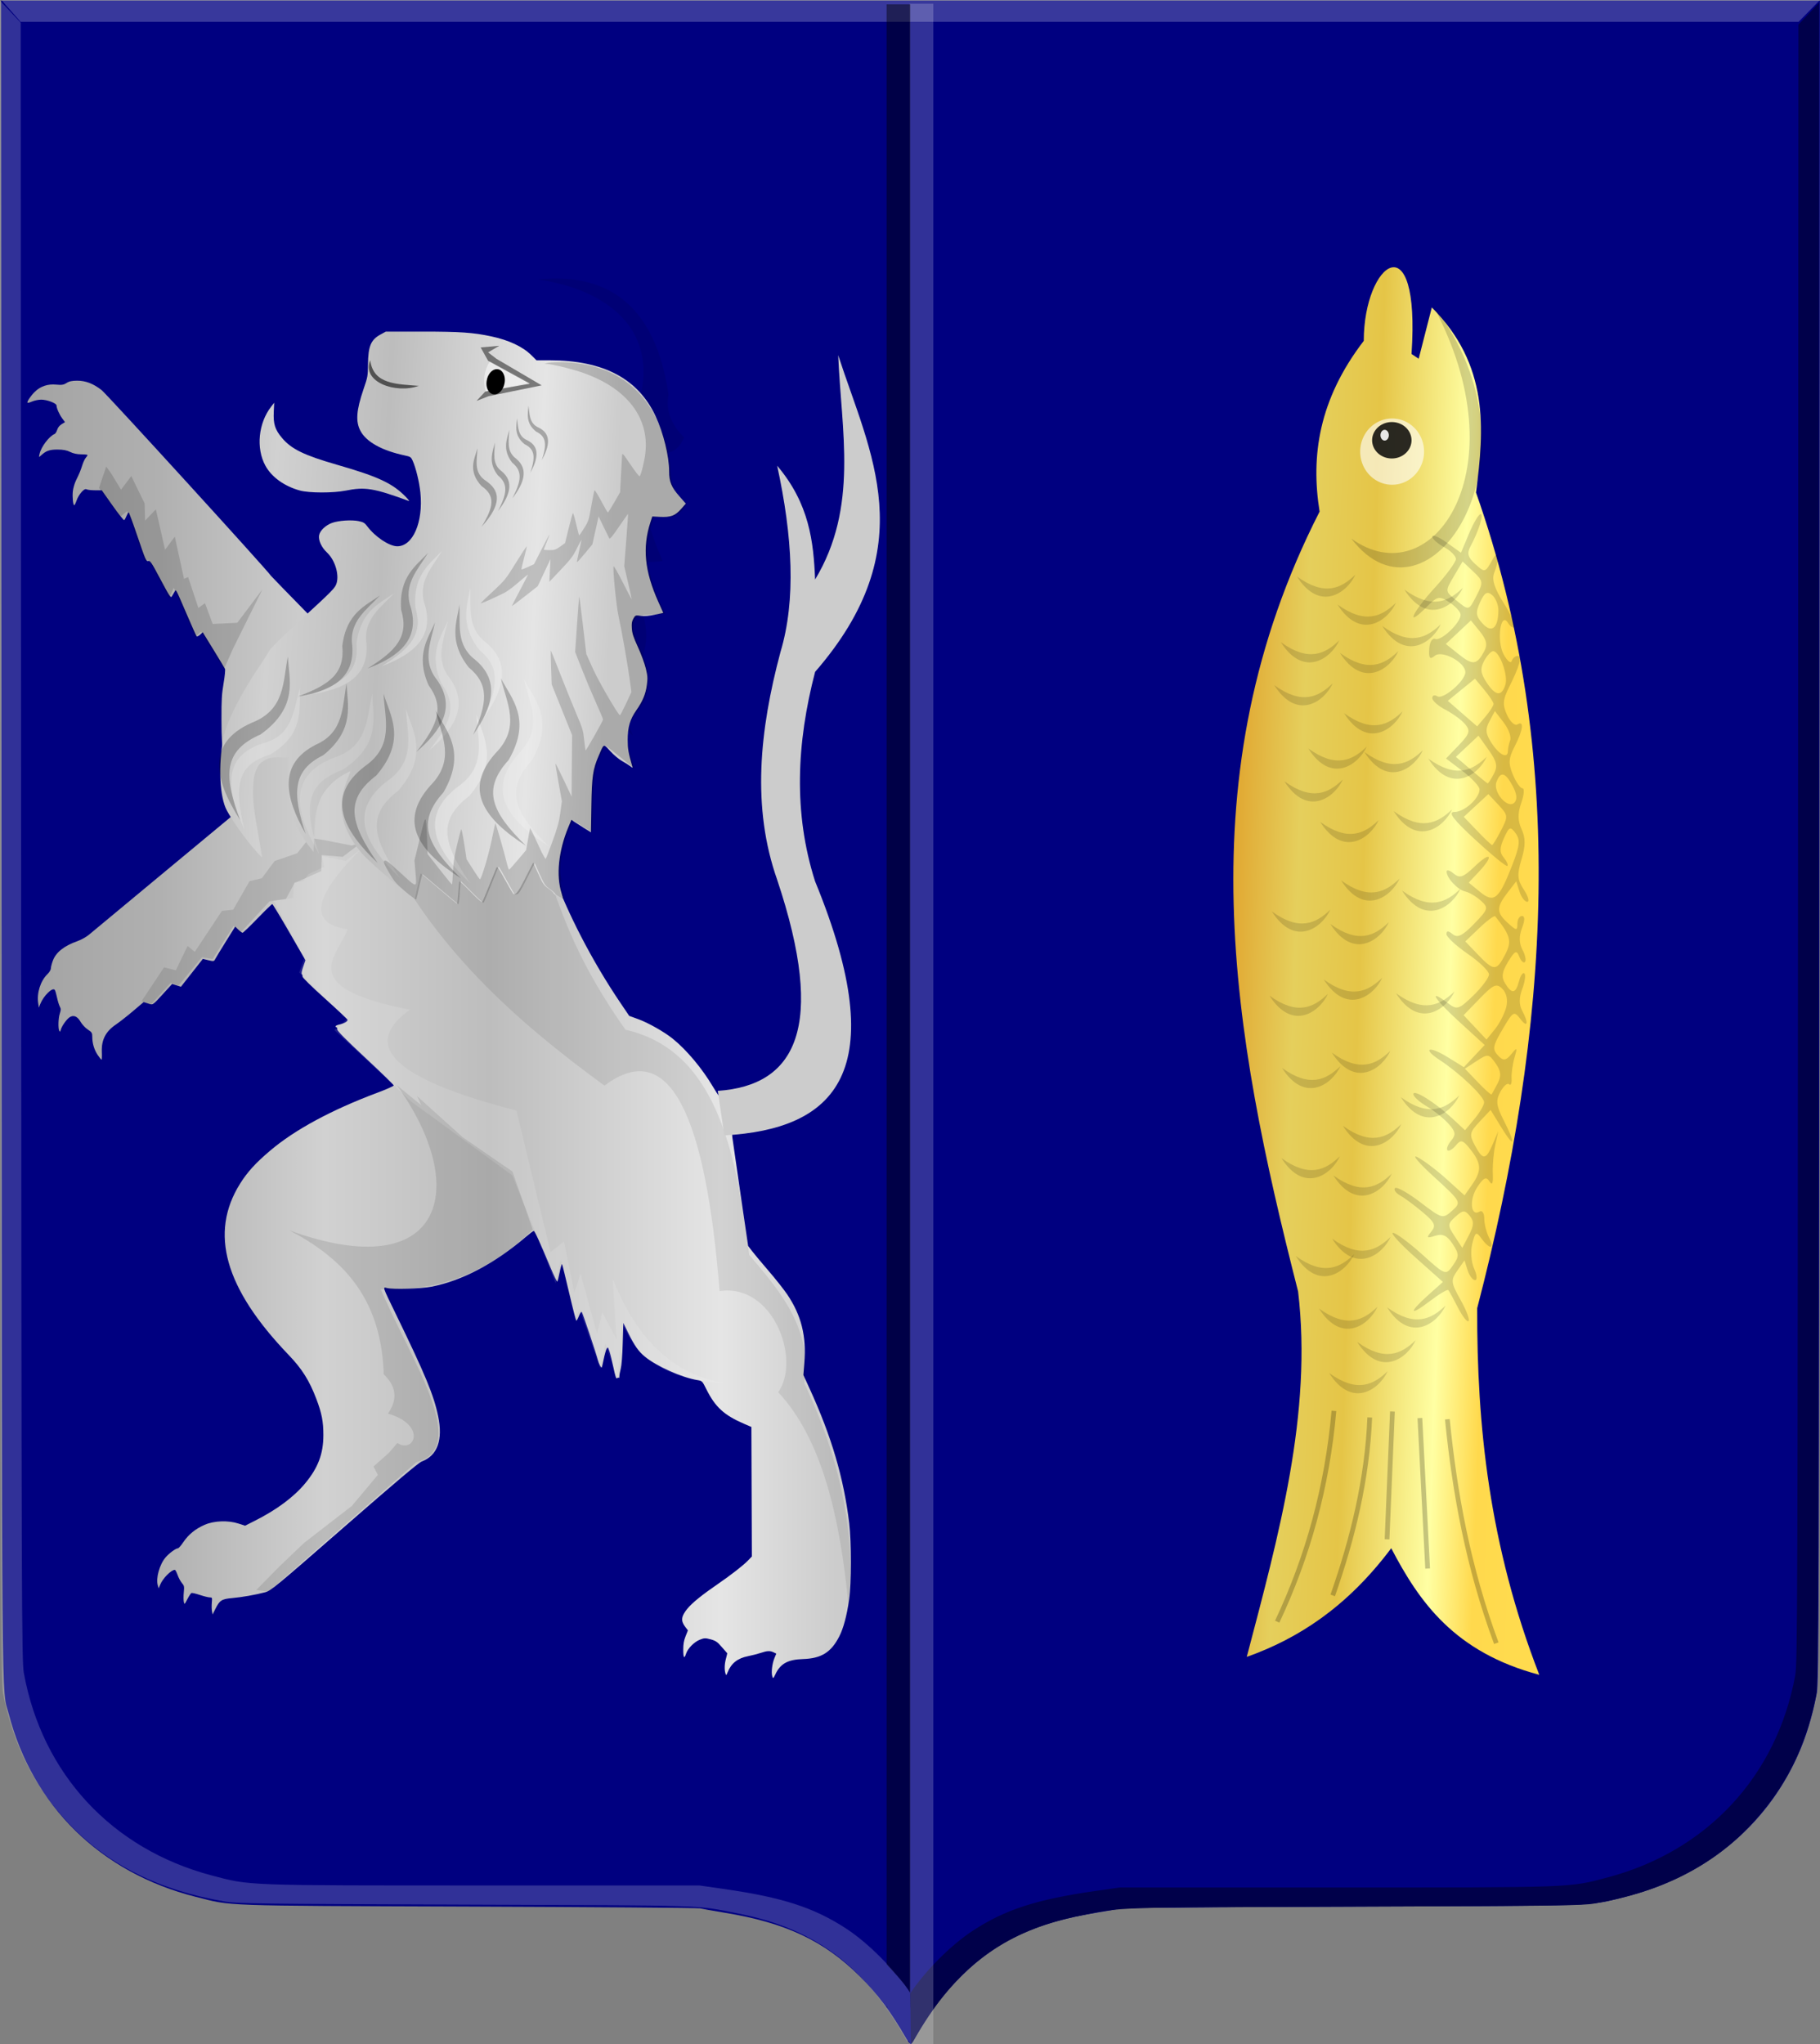 <?xml version="1.0" encoding="UTF-8" standalone="no"?>
<!-- Created with Inkscape (http://www.inkscape.org/) -->

<svg
   xmlns:dc="http://purl.org/dc/elements/1.1/"
   xmlns:cc="http://creativecommons.org/ns#"
   xmlns:rdf="http://www.w3.org/1999/02/22-rdf-syntax-ns#"
   xmlns:svg="http://www.w3.org/2000/svg"
   xmlns="http://www.w3.org/2000/svg"
   xmlns:xlink="http://www.w3.org/1999/xlink"
   xmlns:sodipodi="http://sodipodi.sourceforge.net/DTD/sodipodi-0.dtd"
   xmlns:inkscape="http://www.inkscape.org/namespaces/inkscape"
   width="384.954"
   height="432.269"
   id="svg4542"
   version="1.1"
   inkscape:version="0.48.4 r9939"
   sodipodi:docname="Nieuw document 14">
  <rect width="100%" height="100%" fill="#808080" stroke="none"/>
  <defs
     id="defs4544">
    <linearGradient
       inkscape:collect="always"
       xlink:href="#linearGradient21651"
       id="linearGradient4421"
       gradientUnits="userSpaceOnUse"
       x1="0"
       y1="174.07"
       x2="30"
       y2="174.07"
       gradientTransform="translate(0,158.891)" />
    <linearGradient
       id="linearGradient21651">
      <stop
         id="stop21653"
         offset="0"
         style="stop-color:#cc992d;stop-opacity:1;" />
      <stop
         id="stop21655"
         offset="0.143"
         style="stop-color:#e1a832;stop-opacity:1;" />
      <stop
         style="stop-color:#e5cf5c;stop-opacity:1;"
         offset="0.321"
         id="stop21657" />
      <stop
         id="stop21659"
         offset="0.5"
         style="stop-color:#e5c547;stop-opacity:1;" />
      <stop
         style="stop-color:#ffffa3;stop-opacity:1;"
         offset="0.75"
         id="stop21661" />
      <stop
         id="stop21663"
         offset="0.875"
         style="stop-color:#ffd94d;stop-opacity:1;" />
      <stop
         style="stop-color:#ffdb4e;stop-opacity:1;"
         offset="1"
         id="stop21665" />
    </linearGradient>
    <linearGradient
       gradientUnits="userSpaceOnUse"
       y2="174.07"
       x2="30"
       y1="174.07"
       x1="0"
       id="linearGradient4379"
       xlink:href="#linearGradient21651"
       inkscape:collect="always" />
    <linearGradient
       id="linearGradient4070-8-2-8-8-7-0-6-5">
      <stop
         style="stop-color:#a3a3a3;stop-opacity:1;"
         offset="0"
         id="stop4072-1-2-6-4-1-4-7-9" />
      <stop
         style="stop-color:#b0b0b0;stop-opacity:1;"
         offset="0.143"
         id="stop4074-8-0-7-0-4-8-7-1" />
      <stop
         id="stop4076-6-1-0-3-7-5-9-8"
         offset="0.321"
         style="stop-color:#d1d1d1;stop-opacity:1;" />
      <stop
         style="stop-color:#bdbdbd;stop-opacity:1;"
         offset="0.5"
         id="stop4078-0-2-8-7-6-7-6-1" />
      <stop
         id="stop4080-2-7-1-8-8-3-4-7"
         offset="0.75"
         style="stop-color:#e5e5e5;stop-opacity:1;" />
      <stop
         style="stop-color:#cccccc;stop-opacity:1;"
         offset="0.875"
         id="stop4082-4-7-8-3-2-3-1-8" />
      <stop
         id="stop4084-9-0-3-1-3-0-9-6"
         offset="1"
         style="stop-color:#cccccc;stop-opacity:1;" />
    </linearGradient>
    <linearGradient
       gradientUnits="userSpaceOnUse"
       y2="204.963"
       x2="29.643"
       y1="204.963"
       x1="3.214"
       id="linearGradient4389"
       xlink:href="#linearGradient4070-8-2-8-8-7-0-6-5"
       inkscape:collect="always"
       gradientTransform="translate(336.429,486.112)" />
    <linearGradient
       inkscape:collect="always"
       xlink:href="#linearGradient4070-8-2-8-8-7-0-6-5"
       id="linearGradient5293"
       x1="156.171"
       y1="514.463"
       x2="351.675"
       y2="514.463"
       gradientUnits="userSpaceOnUse" />
    <linearGradient
       inkscape:collect="always"
       xlink:href="#linearGradient4070-8-2-8-8-7-0-6-5"
       id="linearGradient5301"
       x1="164.824"
       y1="420.976"
       x2="295.438"
       y2="427.404"
       gradientUnits="userSpaceOnUse" />
    <linearGradient
       inkscape:collect="always"
       xlink:href="#linearGradient21651"
       id="linearGradient5309"
       x1="399.106"
       y1="499.28"
       x2="475.958"
       y2="502.137"
       gradientUnits="userSpaceOnUse" />
  </defs>
  <sodipodi:namedview
     id="base"
     pagecolor="#ffffff"
     bordercolor="#666666"
     borderopacity="1.0"
     inkscape:pageopacity="0.0"
     inkscape:pageshadow="2"
     inkscape:zoom="0.98994949"
     inkscape:cx="240.29686"
     inkscape:cy="124.97021"
     inkscape:document-units="px"
     inkscape:current-layer="layer1"
     showgrid="false"
     fit-margin-top="0"
     fit-margin-left="0"
     fit-margin-right="0"
     fit-margin-bottom="0"
     inkscape:window-width="1600"
     inkscape:window-height="837"
     inkscape:window-x="-8"
     inkscape:window-y="-8"
     inkscape:window-maximized="1" />
  <g
     inkscape:label="Laag 1"
     inkscape:groupmode="layer"
     id="layer1"
     transform="translate(-150.38,-284.799)">
    <path
       inkscape:connector-curvature="0"
       id="path5739-7"
       d="m 342.062,715.857 c -3.286,-5.712 -6,-9.341 -9.831,-13.149 -7.573,-7.526 -15.666,-11.331 -28.609,-13.449 -2.45,-0.401 -4.784,-0.815 -5.189,-0.919 -0.404,-0.105 -22.424,-0.272 -48.933,-0.371 -53.248,-0.2 -49.883,-0.079 -57.744,-2.069 -20.085,-5.085 -34.507,-19.22 -39.551,-38.766 -1.513,-5.864 -1.404,7.503 -1.508,-184.513 l -0.096,-177.709 192.358,0 192.358,0 -0.096,177.709 c -0.087,160.259 -0.142,177.95 -0.56,180.17 -0.937,4.981 -2.288,9.38 -4.116,13.409 -6.787,14.953 -19.67,25.469 -36.384,29.701 -7.861,1.99 -4.496,1.869 -57.744,2.069 -26.509,0.1 -48.529,0.267 -48.933,0.371 -0.404,0.105 -2.739,0.519 -5.189,0.919 -12.757,2.088 -20.915,5.877 -28.338,13.164 -3.738,3.669 -6.712,7.538 -9.361,12.174 -0.682,1.194 -1.35,2.282 -1.483,2.418 -0.133,0.135 -0.606,-0.386 -1.05,-1.158 z"
       style="fill:#000080;fill-opacity:1" />
    <path
       inkscape:connector-curvature="0"
       id="path5901-6-39"
       d="m 341.406,715 c -0.553,-0.999 -1.799,-2.99 -2.769,-4.423 -8.033,-11.869 -17.81,-18.32 -32.013,-21.122 -9.383,-1.851 -5.182,-1.713 -57.814,-1.901 -43.618,-0.156 -48.32,-0.218 -50.962,-0.67 -13.866,-2.372 -24.74,-7.822 -32.94,-16.511 -7.316,-7.752 -11.677,-16.39 -13.909,-27.549 -0.418,-2.091 -0.471,-19.597 -0.541,-180.098 l -0.076,-177.781 2.187,2.316 2.187,2.316 0.086,173.148 c 0.081,161.888 0.119,173.327 0.589,175.899 3.893,21.305 18.617,37.165 39.686,42.75 8.244,2.185 6.741,2.13 57.8,2.131 l 45.417,0 5.143,0.736 c 12.422,1.776 19.134,3.956 25.944,8.422 4.612,3.025 10.067,8.504 13.271,13.329 l 0.802,1.207 -0.348,4.005 c -0.191,2.203 -0.434,4.366 -0.539,4.808 -0.184,0.773 -0.23,0.734 -1.197,-1.013 z"
       style="fill:#ffffff;fill-opacity:0.193" />
    <path
       inkscape:connector-curvature="0"
       id="path5901-6-3-4"
       d="m 344.121,715.427 c 0.553,-0.999 1.799,-2.99 2.769,-4.423 8.033,-11.869 17.81,-18.32 32.013,-21.122 9.383,-1.851 5.182,-1.713 57.814,-1.901 43.618,-0.156 48.32,-0.218 50.962,-0.67 13.866,-2.372 24.74,-7.822 32.94,-16.512 7.316,-7.752 11.677,-16.39 13.909,-27.549 0.418,-2.091 0.471,-19.597 0.54,-180.098 l 0.078,-177.781 -2.187,2.316 -2.187,2.316 -0.086,173.148 c -0.08,161.888 -0.119,173.327 -0.589,175.899 -3.893,21.305 -18.617,37.165 -39.686,42.75 -8.244,2.185 -6.742,2.13 -57.8,2.131 l -45.417,0 -5.143,0.736 c -12.422,1.776 -19.134,3.955 -25.944,8.422 -4.612,3.025 -10.067,8.504 -13.271,13.329 l -0.802,1.207 0.348,4.005 c 0.191,2.203 0.434,4.366 0.539,4.808 0.184,0.773 0.23,0.734 1.197,-1.013 z"
       style="fill:#00004a;fill-opacity:1" />
    <path
       inkscape:connector-curvature="0"
       id="path5943-5"
       d="m 150.672,284.799 4.052,4.607 376.09,0 4.52,-4.607 z"
       style="fill:#ffffff;fill-opacity:0.222;stroke:none" />
    <path
       style="fill:url(#linearGradient5293);fill-opacity:1"
       d="m 314.423,638.752 c 1.086,-2.189 2.625,-3.019 5.792,-3.125 3.888,-0.129 5.954,-1.416 7.682,-4.786 0.877,-1.711 1.584,-4.35 2.084,-7.781 0.49,-3.363 0.495,-12.155 0.021,-16.17 -1.158,-9.55 -3.726,-18.283 -8.35,-28.391 l -1.345,-2.94 0.205,-2.553 c 0.457,-5.676 -0.643,-10.074 -3.623,-14.485 -0.706,-1.045 -2.479,-3.287 -3.941,-4.982 -1.462,-1.695 -3.033,-3.576 -3.493,-4.178 l -0.835,-1.096 -1.617,-11.016 c -0.889,-6.059 -1.664,-11.432 -1.722,-11.939 -0.124,-1.076 -0.087,-1.1 2.028,-1.359 2.128,-0.26 5.515,-1.07 8.049,-1.925 15.682,-5.29 24.214,-18.717 22.666,-35.671 -0.64,-7.013 -3.039,-14.956 -6.783,-22.465 -1.939,-3.887 -6.813,-14.73 -8.632,-19.201 -4.875,-11.98 -6.117,-21.129 -4.178,-30.769 0.661,-3.287 1.988,-7.715 2.742,-9.156 2.008,-3.832 5.56,-6.232 8.863,-5.989 3.319,0.245 5.795,2.822 7.095,7.385 l 0.448,1.574 -0.774,3.373 c -0.913,3.979 -1.295,7.023 -1.095,8.711 0.253,2.126 1.618,3.471 3.524,3.471 0.484,0 0.99,0.297 1.766,1.036 1.659,1.58 2.003,2.038 2.422,3.224 0.352,0.999 0.374,1.462 0.252,5.318 -0.157,4.928 0.078,6.878 1.178,9.833 0.685,1.838 1.937,4.198 2.598,4.898 0.282,0.298 0.253,0.117 -0.142,-0.887 -1.104,-2.806 -1.219,-5.997 -0.308,-8.515 0.27,-0.747 1.128,-2.326 1.906,-3.51 3.879,-5.904 3.713,-9.066 -0.704,-13.422 l -0.642,-0.633 0.598,-1.704 c 1.397,-3.98 1.119,-7.229 -0.954,-11.14 -0.316,-0.596 -0.82,-1.996 -1.119,-3.11 -2.742,-10.203 -8.161,-16.053 -14.332,-15.475 -5.9,0.552 -12.78,6.193 -16.558,13.576 -2.975,5.813 -4.616,15.366 -4.022,23.419 0.855,11.597 4.554,22.104 12.39,35.188 5.71,9.536 8.852,20.636 8.109,28.657 -0.504,5.445 -2.101,9.572 -5.284,13.65 -3.429,4.394 -7.876,7.571 -13.94,9.962 -2.619,1.032 -8.966,2.822 -10.033,2.829 -0.068,0 -0.616,-0.831 -1.217,-1.847 -2.314,-3.919 -5.64,-7.882 -8.595,-10.244 -1.77,-1.415 -5.119,-3.311 -7.154,-4.052 l -1.987,-0.723 -1.891,-2.796 c -5.924,-8.754 -11.204,-18.952 -14.395,-27.801 -0.947,-2.625 -1.213,-3.14 -2.04,-3.941 -2.886,-2.797 -57.23,-58.151 -57.419,-58.486 -0.525,-0.93 -34.76,-38.465 -35.859,-39.315 -1.766,-1.366 -3.363,-1.98 -5.15,-1.98 -1.096,0 -1.714,0.134 -2.257,0.486 -0.611,0.397 -1.012,0.461 -2.188,0.347 -1.78,-0.173 -3.327,0.346 -4.519,1.512 -0.87,0.851 -1.714,2.116 -1.551,2.325 0.05,0.065 0.482,-0.051 0.956,-0.259 0.474,-0.209 1.328,-0.385 1.898,-0.394 1.248,-0.024 3.285,0.746 3.285,1.234 0,0.562 0.598,1.909 1.217,2.742 l 0.576,0.775 -0.717,0.436 c -0.444,0.27 -0.802,0.723 -0.94,1.189 -0.122,0.414 -0.373,0.813 -0.557,0.887 -1.126,0.455 -2.825,2.7 -3.156,4.167 -0.181,0.802 -0.178,0.805 0.256,0.399 1.082,-1.013 1.824,-1.283 3.519,-1.28 1.212,0 1.97,0.144 2.683,0.504 0.641,0.323 1.469,0.502 2.335,0.504 0.738,0 1.341,0.07 1.342,0.153 1.5e-4,0.084 -0.165,0.343 -0.37,0.577 -0.203,0.235 -0.524,0.908 -0.712,1.495 -0.399,1.245 -0.609,1.755 -1.352,3.281 -0.3,0.617 -0.602,1.644 -0.671,2.284 -0.133,1.233 0.039,2.974 0.293,2.974 0.083,0 0.307,-0.449 0.496,-0.996 0.45,-1.3 1.643,-2.657 2.088,-2.376 0.178,0.113 0.982,0.209 1.784,0.213 l 1.458,0 2.28,3.228 c 1.254,1.776 2.364,3.162 2.468,3.08 0.104,-0.081 0.324,-0.483 0.49,-0.892 0.165,-0.409 0.368,-0.744 0.448,-0.744 0.081,0 0.942,2.344 1.914,5.209 1.651,4.865 1.798,5.199 2.222,5.064 0.403,-0.129 0.694,0.308 2.602,3.9 1.87,3.521 2.179,3.989 2.388,3.61 0.131,-0.24 0.378,-0.663 0.547,-0.941 0.374,-0.618 0.133,-1.053 2.661,4.809 1.021,2.369 1.931,4.407 2.022,4.529 0.093,0.122 0.418,-0.024 0.741,-0.302 l 0.576,-0.523 2.271,3.697 c 1.249,2.033 2.343,3.85 2.43,4.038 0.089,0.189 -0.041,1.54 -0.298,3.062 -0.392,2.332 -0.456,3.428 -0.446,7.66 0.021,4.182 0.078,5.307 0.453,7.344 0.635,3.454 1.49,6.868 2.39,9.546 l 0.783,2.329 -15.332,12.723 c -8.433,6.998 -15.784,13.102 -16.336,13.564 -0.552,0.463 -1.625,1.061 -2.385,1.33 -2.852,1.01 -4.559,2.355 -5.23,4.122 -0.233,0.614 -0.424,1.351 -0.424,1.639 0,0.303 -0.301,0.816 -0.716,1.219 -1.478,1.436 -2.29,3.966 -1.97,6.136 l 0.139,0.951 0.303,-0.759 c 0.696,-1.747 2.586,-3.591 3.06,-2.986 0.109,0.139 0.321,0.846 0.471,1.572 0.15,0.726 0.412,1.59 0.581,1.919 0.274,0.534 0.276,0.699 0.021,1.496 -0.322,0.983 -0.388,3.115 -0.113,3.668 0.135,0.274 0.205,0.228 0.313,-0.206 0.187,-0.755 1.238,-2.246 1.872,-2.658 0.837,-0.544 1.633,-0.218 2.306,0.947 0.328,0.567 1.021,1.31 1.54,1.65 0.854,0.56 0.944,0.703 0.944,1.505 0,1.396 0.404,2.762 1.141,3.859 0.373,0.556 0.739,1.011 0.813,1.011 0.074,0 0.104,-0.728 0.068,-1.619 -0.104,-2.575 0.808,-4.351 2.993,-5.826 0.735,-0.497 2.354,-1.766 3.597,-2.82 l 2.259,-1.917 0.925,0.297 c 1.077,0.346 0.913,0.455 3.396,-2.262 l 1.705,-1.865 0.927,0.297 0.927,0.297 2.319,-2.947 2.319,-2.947 1.174,0.28 c 1.119,0.267 1.188,0.253 1.472,-0.293 0.163,-0.315 1.175,-1.979 2.248,-3.697 l 1.95,-3.124 0.67,0.651 c 0.368,0.358 0.771,0.651 0.895,0.651 0.124,0 1.547,-1.368 3.164,-3.039 1.617,-1.671 3.02,-3.031 3.117,-3.022 0.098,0.024 1.716,2.685 3.597,5.946 l 3.419,5.929 -0.482,1.388 c -0.295,0.849 -0.405,1.449 -0.284,1.544 0.109,0.086 0.174,0.317 0.144,0.513 -0.035,0.216 1.82,2.038 4.704,4.624 2.617,2.347 4.788,4.38 4.825,4.518 0.085,0.325 -0.737,0.798 -1.74,1.002 -0.434,0.089 -0.789,0.26 -0.789,0.381 0,0.122 0.093,0.221 0.207,0.221 0.115,0 0.181,0.192 0.148,0.425 -0.041,0.301 1.693,2.056 5.944,6.015 3.301,3.074 5.997,5.703 5.992,5.842 0,0.139 -1.589,0.844 -3.518,1.565 -9.62,3.598 -17.42,7.813 -22.614,12.22 -3.086,2.619 -4.808,4.506 -6.349,6.96 -6.576,10.468 -3.266,22.161 10.262,36.249 2.829,2.947 4.383,5.421 5.875,9.356 1.119,2.95 1.47,4.769 1.465,7.587 0,3.951 -1.117,6.902 -3.829,10.18 -2.399,2.9 -6.036,5.608 -10.661,7.938 l -2.073,1.044 -1.405,-0.458 c -2.176,-0.71 -5.152,-0.6 -7.134,0.264 -1.967,0.857 -3.413,2.032 -4.526,3.68 -0.481,0.711 -0.989,1.293 -1.13,1.293 -0.446,2.4e-4 -1.82,1.003 -2.591,1.89 -1.3,1.497 -2.122,4.43 -1.669,5.955 l 0.187,0.628 0.308,-0.759 c 0.551,-1.357 2.323,-3.155 3.11,-3.155 0.109,0 0.368,0.484 0.577,1.077 0.209,0.592 0.62,1.357 0.913,1.701 0.49,0.575 0.522,0.731 0.402,1.958 -0.072,0.734 -0.072,1.632 0,1.997 0.128,0.655 0.139,0.648 0.749,-0.525 0.34,-0.654 0.725,-1.241 0.857,-1.305 0.131,-0.065 0.939,0.117 1.795,0.403 0.856,0.286 1.797,0.519 2.091,0.519 0.515,0 0.531,0.041 0.435,1.125 -0.055,0.618 -0.04,1.43 0.035,1.803 l 0.133,0.678 0.56,-1.124 c 0.93,-1.87 1.33,-2.134 3.536,-2.334 2.144,-0.194 5.023,-0.701 7.016,-1.235 1.222,-0.327 2.107,-1.058 16.731,-13.82 10.924,-9.533 15.723,-13.582 16.405,-13.84 3.32,-1.256 4.505,-4.559 3.451,-9.619 -0.923,-4.432 -2.726,-8.774 -8.99,-21.652 -2.822,-5.802 -2.771,-5.649 -1.809,-5.402 1.274,0.328 7.174,0.153 9.387,-0.279 6.496,-1.268 13.328,-4.877 20.014,-10.574 0.788,-0.671 1.52,-1.22 1.627,-1.22 0.207,0 1.455,2.727 3.564,7.795 0.712,1.711 1.356,3.021 1.432,2.912 0.076,-0.11 0.302,-1.025 0.502,-2.036 0.2,-1.01 0.421,-1.751 0.491,-1.646 0.07,0.105 0.745,2.84 1.502,6.078 0.756,3.238 1.44,5.887 1.52,5.888 0.081,0 0.333,-0.468 0.562,-1.042 0.23,-0.574 0.491,-0.944 0.581,-0.823 0.205,0.275 3.04,8.726 3.385,10.09 0.233,0.919 0.73,1.847 0.867,1.62 0.03,-0.053 0.213,-0.856 0.407,-1.787 0.192,-0.932 0.467,-1.897 0.609,-2.144 0.236,-0.411 0.288,-0.361 0.593,0.554 0.183,0.553 0.565,2.115 0.847,3.472 0.38,1.829 0.573,2.403 0.748,2.218 0.131,-0.137 0.294,-0.175 0.366,-0.084 0.072,0.091 0.131,-0.053 0.131,-0.319 0,-0.267 0.131,-0.998 0.294,-1.625 0.185,-0.716 0.342,-2.725 0.42,-5.403 l 0.126,-4.263 1.041,2.11 c 1.363,2.765 2.155,3.899 3.498,5.008 2.404,1.988 7.883,4.439 11.083,4.96 1.054,0.173 1.061,0.18 1.959,1.982 1.848,3.712 3.748,5.452 7.914,7.248 l 1.59,0.686 0.05,13.697 0.05,13.697 -0.846,0.877 c -0.965,1 -3.59,3.048 -6.212,4.846 -3.497,2.397 -5.579,4.082 -6.608,5.345 -1.282,1.573 -1.397,2.536 -0.452,3.779 l 0.592,0.778 -0.493,1.24 c -0.37,0.931 -0.492,1.639 -0.492,2.843 0,1.746 0.209,2.036 0.599,0.833 0.359,-1.104 1.694,-2.459 2.899,-2.944 0.913,-0.367 1.189,-0.376 2.297,-0.077 1.058,0.285 1.434,0.544 2.352,1.619 0.601,0.704 1.116,1.291 1.145,1.306 0.028,0.024 -0.083,0.515 -0.248,1.111 -0.322,1.164 -0.367,2.359 -0.118,3.172 0.142,0.466 0.179,0.446 0.465,-0.259 0.775,-1.909 2.114,-2.961 4.321,-3.394 0.82,-0.161 2.027,-0.472 2.683,-0.692 1.37,-0.459 1.965,-0.483 2.732,-0.11 l 0.546,0.265 -0.395,0.965 c -0.476,1.164 -0.695,3.007 -0.455,3.817 0.17,0.571 0.194,0.553 0.722,-0.511 z"
       id="path5370-3-4-2"
       inkscape:connector-curvature="0" />
    <path
       style="fill:#000000;fill-opacity:0.085;stroke:none"
       d="m 231.421,461.654 6.497,6.638 -0.433,-6.392 2.382,-11.063 0.433,9.588 5.197,7.375 0.218,-5.9 1.733,-8.113 1.083,7.867 2.815,4.917 1.732,-5.408 1.516,-8.359 1.949,7.375 0.866,4.179 3.682,-4.917 0.866,-5.408 3.248,7.867 2.815,-8.604 0.65,-5.408 -1.516,-9.588 3.682,8.604 0,-14.75 -4.331,-12.046 -0.218,-8.358 4.115,11.8 2.815,7.375 0.433,5.163 3.898,-7.621 -3.465,-8.604 -2.599,-7.375 0.866,-14.013 1.516,14.505 3.032,7.375 4.115,7.375 2.382,-5.9 -0.866,-6.884 -1.3,-8.113 -1.083,-5.654 -0.649,-9.833 4.115,9.096 -1.733,-8.358 0.866,-12.538 -3.898,6.392 -2.382,-5.654 -1.299,6.638 -3.465,4.671 1.299,-6.392 -1.949,4.671 -4.981,5.9 0.218,-5.408 -2.599,6.392 -5.847,5.163 3.898,-8.113 -4.331,4.179 -6.497,3.442 5.847,-6.146 4.764,-8.604 -1.516,6.392 2.815,-1.475 3.682,-8.113 -1.733,4.917 2.382,0 2.166,-1.721 1.732,-7.621 1.299,5.9 1.949,-3.442 1.3,-7.867 2.815,5.9 2.599,-4.917 0.433,-9.588 3.682,6.146 c 5.615,-16.836 -6.907,-25.342 -21.006,-27.288 10.651,-1.102 24.338,1.524 27.66,24.352 -0.664,3.513 0.694,6.452 3.292,9.04 -1.451,3.511 -4.022,3.756 -6.891,3.129 -3.21,8.997 -0.633,16.085 2.374,23.033 l -5.972,0.435 c -1.219,1.625 -1.129,3.937 0.306,6.954 2.83,5.897 3.208,11.456 -0.689,16.427 -2.42,3.227 -1.86,8.191 0,13.038 l -6.278,-5.737 c -3.795,6.953 -2.468,13.907 -2.68,20.86 l -4.211,-3.042 c -2.495,6.287 -3.857,12.574 -1.685,18.861 l -3.062,-1.738 c 3.282,9.618 6.711,19.329 16.385,33.029 18.917,4.311 23.352,25.062 26.186,47.631 6.679,7.829 13.332,15.669 11.638,27.118 7.823,16.575 10.911,32.215 9.341,46.935 -1.808,-18.972 -5.726,-35.283 -14.854,-45.023 4.859,-6.934 -1.067,-23.101 -12.404,-21.382 -2.921,-36.763 -10.409,-53.946 -24.348,-43.458 -18.843,-13.776 -36.311,-29.195 -47.471,-52.15 z"
       id="path9087-7-7-1-0-2-3"
       inkscape:connector-curvature="0"
       sodipodi:nodetypes="cccccccccccccccccccccccccccccccccccccccccccccccccccccccccccccccccccccccccccccccccccccccccccccc" />
    <path
       style="fill:#000000;fill-opacity:0.146;stroke:none"
       d="m 172.842,383.457 -1.516,4.522 4.439,6.156 1.516,-1.256 3.682,10.552 0.866,-0.251 4.331,8.165 0.975,-2.261 4.548,10.427 1.191,-1.13 4.873,7.914 1.949,-4.397 6.172,-12.437 -5.306,7.035 -5.197,0.251 -1.624,-4.397 -1.408,1.005 -2.165,-6.533 -0.866,0.377 -1.949,-8.919 -2.057,2.764 -1.949,-8.543 -2.274,2.387 -0.109,-3.643 -2.815,-5.779 -2.165,2.889 -2.057,-3.392 z"
       id="path9089-2-4-1-2-7-6"
       inkscape:connector-curvature="0" />
    <path
       style="fill:#000000;fill-opacity:0.113;stroke:none"
       d="m 180.313,496.518 4.764,-7.161 2.49,0.628 2.491,-5.151 1.516,1.256 5.739,-8.668 2.382,-0.251 3.465,-6.03 2.599,-0.628 2.707,-3.643 4.764,-1.633 2.599,-3.266 3.248,0.502 5.739,1.131 2.165,-0.754 -4.115,3.14 -4.439,-0.377 -0.109,3.392 -5.631,2.512 -1.841,3.392 -3.465,0.502 -6.172,6.658 -1.408,-1.508 -4.439,7.035 -2.274,-0.377 -4.981,6.03 -1.624,-0.628 -4.223,4.648 z"
       id="path9091-6-0-3-2-9-3"
       inkscape:connector-curvature="0" />
    <path
       style="fill:#000000;fill-opacity:0.108;stroke:none"
       d="m 234.281,514.249 5.207,4.264 -0.919,-1.954 9.647,8.705 10.566,7.284 4.288,12.259 c -9.127,8.823 -19.765,13.264 -32.158,12.614 6.159,14.547 19.186,33.502 7.503,36.598 l -31.239,27.36 -2.603,-0.355 4.9,-4.975 5.207,-4.974 10.107,-7.817 5.513,-6.573 -0.919,-1.776 3.216,-2.843 1.837,-2.132 c 3.555,2.325 6.322,-3.774 -1.991,-6.218 1.758,-2.584 2.199,-5.295 -0.919,-8.35 l 0,-0.533 c -0.675,-16.035 -9.091,-24.166 -19.907,-29.847 32.496,11.798 38.508,-8.812 22.663,-30.735 z"
       id="path9093-93-9-8-3-2-0"
       inkscape:connector-curvature="0"
       sodipodi:nodetypes="cccccccccccccccccccccc" />
    <path
       style="fill:#ffffff;fill-opacity:0.123;stroke:none"
       d="m 226.792,464.3 -3.281,2.538 -5.032,-1.015 0.438,2.284 -3.281,1.523 -1.094,1.523 -1.969,0.254 -0.219,3.299 -4.156,0.508 6.563,12.182 -1.094,3.046 10.063,9.898 -2.625,2.284 16.407,15.228 21.22,15.482 5.469,13.452 3.719,9.39 1.094,-5.076 3.063,12.69 0.875,-2.284 4.375,12.69 1.094,-5.33 2.625,7.614 0.875,-12.183 c 3.272,8.542 10.804,12.521 21.657,12.944 -10.479,-1.654 -18.397,-8.921 -23.626,-22.081 l 0.875,12.944 -3.063,-5.837 -1.094,4.568 -3.5,-12.69 -1.312,4.061 -2.188,-10.914 -2.844,2.284 -7.219,-29.948 c -26.389,-6.759 -32.889,-13.884 -22.532,-21.319 -24.166,-4.711 -15.557,-11.007 -13.126,-17.005 -8.012,-1.12 -7.805,-6.412 2.844,-17.005 z"
       id="path12323-3-8-1-5-3"
       inkscape:connector-curvature="0"
       sodipodi:nodetypes="ccccccccccccccccccccccccccccccccccccc" />
    <path
       style="fill:url(#linearGradient5301);fill-opacity:1"
       d="m 247.296,473.618 c 0.078,-1.246 0.185,-2.342 0.236,-2.437 0.05,-0.094 1.117,0.891 2.37,2.19 1.367,1.418 2.35,2.282 2.459,2.161 0.098,-0.111 0.775,-1.693 1.503,-3.516 0.727,-1.823 1.411,-3.499 1.519,-3.724 0.168,-0.348 0.432,0.021 1.752,2.401 0.856,1.546 1.643,2.909 1.751,3.028 0.487,0.542 1.052,-0.165 2.637,-3.3 l 1.634,-3.232 1.067,2.364 c 0.975,2.16 1.16,2.431 2.155,3.138 0.599,0.426 1.088,0.874 1.088,0.996 0,0.224 1.782,1.171 1.918,1.02 0.04,-0.046 -0.059,-0.498 -0.221,-1.007 -1.186,-3.737 -0.664,-8.919 1.4,-13.916 l 0.672,-1.626 0.748,0.502 c 0.411,0.276 1.342,0.87 2.068,1.32 l 1.32,0.817 0.089,-5.549 c 0.102,-6.317 0.308,-7.739 1.549,-10.631 1.143,-2.664 0.969,-2.595 2.448,-0.975 0.713,0.781 1.816,1.708 2.452,2.061 0.636,0.353 1.417,0.843 1.736,1.089 0.563,0.434 0.576,0.435 0.457,0.021 -0.804,-2.802 -0.959,-3.684 -0.965,-5.51 -0.021,-2.661 0.494,-4.398 1.822,-6.293 1.363,-1.944 1.989,-3.453 2.241,-5.398 0.189,-1.454 0.163,-1.84 -0.23,-3.479 -0.243,-1.014 -0.987,-3.034 -1.653,-4.488 -0.988,-2.158 -1.227,-2.89 -1.297,-3.977 -0.07,-1.078 0,-1.472 0.327,-2.061 0.41,-0.724 0.421,-0.728 1.579,-0.582 0.789,0.098 1.745,0.023 2.955,-0.238 l 1.79,-0.385 -1.067,-2.38 c -2.89,-6.446 -3.384,-11.455 -1.655,-16.79 l 0.395,-1.217 1.598,0.08 c 2.28,0.115 3.229,-0.234 4.475,-1.648 l 1.018,-1.154 -1.324,-1.51 c -1.745,-1.991 -2.202,-3.094 -2.204,-5.32 0,-3.177 -1.212,-8.113 -2.847,-11.625 -3.71,-7.969 -11.003,-11.835 -22.359,-11.85 l -2.85,0 -1.095,-1.086 c -1.827,-1.81 -4.765,-3.187 -8.49,-3.978 -3.858,-0.819 -6.507,-1.003 -14.526,-1.008 l -7.751,0 -1.144,0.624 c -2.031,1.109 -2.601,2.477 -2.64,6.336 -0.023,2.451 -0.057,2.635 -0.936,5.206 -1.528,4.476 -1.705,6.837 -0.659,8.821 1.236,2.345 4.561,4.187 9.413,5.214 1.144,0.242 1.284,0.334 1.617,1.062 0.687,1.503 1.426,4.542 1.652,6.794 0.628,6.254 -1.584,11.365 -4.911,11.343 -1.682,-0.021 -4.645,-1.986 -6.311,-4.205 -0.557,-0.743 -0.827,-0.906 -1.845,-1.117 -1.488,-0.309 -4.237,-0.123 -5.614,0.375 -1.381,0.502 -2.581,1.653 -2.747,2.635 -0.178,1.057 0.512,2.548 1.694,3.656 1.639,1.537 2.579,4.541 2.015,6.441 -0.309,1.042 -0.775,1.517 -7.77,7.933 -3.988,3.658 -6.206,5.843 -6.484,6.388 -0.233,0.456 -1.089,1.809 -1.904,3.008 -4.131,6.082 -7.189,12.132 -7.803,15.434 -1.097,5.903 -0.779,12.518 0.736,15.307 1.126,2.074 3.61,5.608 5.518,7.849 1.012,1.189 1.877,2.122 1.921,2.073 0.043,-0.048 -0.272,-2.016 -0.703,-4.372 -1.041,-5.697 -1.291,-7.924 -1.178,-10.515 0.068,-1.575 0.213,-2.463 0.532,-3.261 0.575,-1.443 0.92,-1.846 2.111,-2.468 0.832,-0.434 1.314,-0.519 2.958,-0.521 l 1.965,0 -0.135,2.265 c -0.165,2.793 0.135,6.765 0.688,9.114 0.563,2.387 1.737,4.815 3.333,6.893 l 1.325,1.725 0.131,-3.422 c 0.159,-4.122 0.403,-5.582 1.281,-7.657 0.827,-1.955 2.724,-3.995 4.852,-5.219 0.795,-0.457 1.478,-0.796 1.517,-0.753 0.04,0.044 -0.254,0.859 -0.65,1.814 -0.396,0.954 -0.86,2.523 -1.031,3.487 -0.715,4.033 0.731,8.164 4.266,12.196 1.607,1.833 10.781,9.724 10.998,9.46 0.083,-0.1 0.391,-1.35 0.686,-2.778 0.295,-1.428 0.563,-2.596 0.596,-2.596 0.033,0 1.748,1.441 3.811,3.202 2.062,1.761 3.808,3.203 3.878,3.204 0.07,0 0.192,-1.018 0.271,-2.263 z m -11.031,-83.696 c -2.85,-2.925 -5.817,-4.317 -14.581,-6.84 -6.996,-2.014 -9.668,-3.315 -11.654,-5.674 -1.498,-1.78 -1.867,-2.954 -1.745,-5.552 l 0.089,-1.894 -0.636,0.818 c -2.712,3.488 -3.241,8.769 -1.248,12.456 1.314,2.43 4.015,4.382 7.317,5.289 1.977,0.542 7.032,0.548 9.689,0.021 4.092,-0.828 5.959,-0.521 13.365,2.195 0.163,0.061 -0.104,-0.304 -0.596,-0.808 z"
       id="path5528-7-1-1-5"
       inkscape:connector-curvature="0" />
    <path
       style="fill:#ffffff;fill-opacity:0.184;stroke:none"
       d="m 236.219,434.649 c 0.25,5.35 2.322,10.971 -3.981,15.346 -8.241,6.345 -4.846,13.294 2.756,20.461 -5.893,-8.398 -7.057,-13.428 -0.306,-18.523 6.498,-7.572 2.904,-12.742 1.531,-17.284 z"
       id="path9095-81-4-7-4-2-7-0-2"
       inkscape:connector-curvature="0"
       sodipodi:nodetypes="ccccc" />
    <path
       style="fill:#ffffff;fill-opacity:0.321;stroke:none"
       d="m 251.145,435.859 c 0.249,5.35 2.322,10.971 -3.982,15.346 -8.241,6.345 -4.846,13.294 2.756,20.461 -5.893,-8.398 -7.057,-13.428 -0.306,-18.524 6.498,-7.572 2.904,-12.742 1.531,-17.283 z"
       id="path9095-4-0-8-4-9-6-3-6-8"
       inkscape:connector-curvature="0"
       sodipodi:nodetypes="ccccc" />
    <path
       style="fill:#ffffff;fill-opacity:0.184;stroke:none"
       d="m 261.174,428.384 c 1.22,5.212 4.28,10.35 -1.118,15.826 -6.944,7.774 -2.342,13.97 6.436,19.596 -7.322,-7.155 -9.382,-11.881 -3.675,-18.149 5.008,-8.654 0.534,-13.065 -1.643,-17.273 z"
       id="path9095-7-3-8-2-6-0-0-4-0"
       inkscape:connector-curvature="0"
       sodipodi:nodetypes="ccccc" />
    <path
       style="fill:#ffffff;fill-opacity:0.137;stroke:none"
       d="m 229.158,431.465 c -1.269,5.2 -0.868,11.186 -8.142,13.557 -9.687,3.7 -8.392,11.341 -3.127,20.406 -3.28,-9.751 -2.977,-14.908 4.929,-17.842 8.363,-5.38 6.376,-11.373 6.341,-16.122 z"
       id="path9095-3-3-2-7-3-1-0-5-7"
       inkscape:connector-curvature="0"
       sodipodi:nodetypes="ccccc" />
    <path
       style="fill:#ffffff;fill-opacity:0.198;stroke:none"
       d="m 213.838,430.302 c -1.414,4.603 -1.448,10.029 -7.82,11.673 -8.52,2.677 -7.894,9.657 -3.962,18.192 -2.191,-9.018 -1.607,-13.649 5.341,-15.755 7.493,-4.282 6.171,-9.823 6.44,-14.109 z"
       id="path9095-9-8-4-7-7-6-4-3-2"
       inkscape:connector-curvature="0"
       sodipodi:nodetypes="ccccc" />
    <path
       style="fill:#ffffff;fill-opacity:0.217;stroke:none"
       d="m 245.122,416.066 c -0.851,4.05 -2.826,8.115 0.364,12.113 4.088,5.703 1.149,10.64 -4.331,15.301 4.62,-5.778 5.976,-9.489 2.613,-14.082 -2.887,-6.454 -0.061,-10.015 1.353,-13.331 z"
       id="path9095-8-48-5-9-8-5-8-0-2"
       inkscape:connector-curvature="0"
       sodipodi:nodetypes="ccccc" />
    <path
       style="fill:#ffffff;fill-opacity:0.212;stroke:none"
       d="m 233.766,410.22 c -2.798,3.02 -6.566,5.465 -5.88,10.556 0.584,7.022 -4.455,9.707 -11.526,10.826 6.908,-2.525 9.963,-4.991 9.434,-10.683 0.829,-7.035 5.066,-8.603 7.972,-10.699 z"
       id="path9095-8-0-0-5-3-8-7-3-8-5"
       inkscape:connector-curvature="0"
       sodipodi:nodetypes="ccccc" />
    <path
       style="fill:#ffffff;fill-opacity:0.25;stroke:none"
       d="m 249.866,409.024 c 0.165,4.138 -0.754,8.571 3.313,11.645 5.355,4.502 3.714,10.022 -0.455,15.91 3.064,-6.756 3.47,-10.69 -0.91,-14.299 -4.375,-5.53 -2.509,-9.688 -1.948,-13.256 z"
       id="path9095-8-08-15-1-1-2-5-0-9-9"
       inkscape:connector-curvature="0"
       sodipodi:nodetypes="ccccc"
       inkscape:transform-center-x="-2.6927786"
       inkscape:transform-center-y="-2.9856422" />
    <path
       style="fill:#ffffff;fill-opacity:0.274;stroke:none"
       d="m 243.944,401.212 c -2.146,3.525 -5.356,6.682 -3.679,11.532 1.957,6.762 -2.45,10.412 -9.158,12.938 6.27,-3.871 8.778,-6.904 7.136,-12.375 -0.576,-7.061 3.266,-9.454 5.7,-12.095 z"
       id="path9095-8-8-4-7-9-9-4-1-1-1"
       inkscape:connector-curvature="0"
       sodipodi:nodetypes="ccccc" />
    <path
       style="fill:#000000;fill-opacity:0.274;stroke:none"
       d="m 251.357,379.597 c -0.059,2.497 -0.926,5.197 1.916,6.961 3.721,2.597 2.28,5.971 -1.027,9.625 2.537,-4.154 3.005,-6.541 -0.041,-8.621 -2.959,-3.242 -1.413,-5.797 -0.846,-7.966 z"
       id="path9095-8-05-13-1-8-1-1-2-3-0"
       inkscape:connector-curvature="0"
       sodipodi:nodetypes="ccccc" />
    <path
       style="fill:#000000;fill-opacity:0.274;stroke:none"
       d="m 255.059,378.358 c -0.044,2.183 -0.686,4.545 1.421,6.087 2.759,2.271 1.691,5.221 -0.762,8.417 1.881,-3.632 2.228,-5.719 -0.03,-7.538 -2.194,-2.835 -1.047,-5.07 -0.628,-6.966 z"
       id="path9095-8-05-1-7-1-6-3-2-9-4-8"
       inkscape:connector-curvature="0"
       sodipodi:nodetypes="ccccc" />
    <path
       style="fill:#000000;fill-opacity:0.274;stroke:none"
       d="m 258.091,375.673 c -0.044,2.183 -0.686,4.544 1.421,6.087 2.76,2.271 1.691,5.221 -0.762,8.417 1.881,-3.632 2.228,-5.72 -0.03,-7.538 -2.194,-2.835 -1.047,-5.069 -0.628,-6.966 z"
       id="path9095-8-05-1-4-3-5-5-5-0-0-7-5"
       inkscape:connector-curvature="0"
       sodipodi:nodetypes="ccccc" />
    <path
       style="fill:#000000;fill-opacity:0.274;stroke:none"
       d="m 259.721,373.248 c 0.301,1.761 0.109,3.769 2.178,4.647 2.746,1.351 2.277,3.905 0.646,6.893 1.068,-3.241 1.045,-4.978 -1.198,-6.051 -2.343,-1.9 -1.696,-3.893 -1.626,-5.489 z"
       id="path9095-8-05-1-3-5-2-0-9-0-3-4-0"
       inkscape:connector-curvature="0"
       sodipodi:nodetypes="ccccc" />
    <path
       style="fill:#000000;fill-opacity:0.274;stroke:none"
       d="m 262.148,370.579 c 0.301,1.761 0.109,3.769 2.178,4.646 2.746,1.351 2.277,3.905 0.646,6.893 1.067,-3.241 1.045,-4.978 -1.198,-6.051 -2.343,-1.9 -1.696,-3.893 -1.626,-5.489 z"
       id="path9095-8-05-1-3-6-8-7-2-8-1-8-63-7"
       inkscape:connector-curvature="0"
       sodipodi:nodetypes="ccccc" />
    <path
       style="fill:#000000;fill-opacity:0.571;stroke:none"
       d="m 228.691,360.969 c 0.645,5.179 5.678,5.029 10.26,5.425 -4.828,1.745 -12.151,-0.786 -10.26,-5.425 z"
       id="path9243-5-6-8-4-4-8-6-9"
       inkscape:connector-curvature="0"
       sodipodi:nodetypes="ccc" />
    <path
       style="fill:#ffffff;fill-opacity:0.481;stroke:none"
       d="m 254,361.171 c -1.277,2.092 -1.543,4.238 -0.881,6.433 l 9.379,-1.899 z"
       id="path9245-6-1-6-0-6-5-5-0"
       inkscape:connector-curvature="0"
       sodipodi:nodetypes="cccc" />
    <path
       sodipodi:type="arc"
       style="fill:#000000;fill-opacity:1;stroke:none"
       id="path9247-9-4-0-7-0-7-2-5"
       sodipodi:cx="-618.78473"
       sodipodi:cy="1752.5747"
       sodipodi:rx="2.1876116"
       sodipodi:ry="3.0052037"
       d="m -616.597,1752.575 a 2.188,3.005 0 1 1 -4.375,0 2.188,3.005 0 1 1 4.375,0 z"
       transform="matrix(0.848,0.178,-0.176,0.859,1088.4,-1029.788)" />
    <path
       style="fill:#000000;fill-opacity:0.467;stroke:none"
       d="m 252.048,358.265 1.57,2.829 8.843,4.844 -9.456,1.666 -1.838,1.976 2.565,-1.007 11.217,-2.286 -9.571,-5.619 -1.761,-1.356 2.374,-1.395 z"
       id="path9249-0-2-2-6-7-7-8-3"
       inkscape:connector-curvature="0" />
    <path
       style="fill:#000000;fill-opacity:0.231;stroke:none"
       d="m 231.509,431.502 c 0.25,5.35 2.322,10.971 -3.981,15.346 -8.241,6.345 -4.846,13.294 2.756,20.461 -5.893,-8.398 -7.057,-13.428 -0.306,-18.524 6.498,-7.572 2.904,-12.742 1.531,-17.283 z"
       id="path9095-39-8-3-4-3-1-0-1-4"
       inkscape:connector-curvature="0"
       sodipodi:nodetypes="ccccc" />
    <path
       style="fill:#000000;fill-opacity:0.231;stroke:none"
       d="m 256.322,428.236 c 1.219,5.212 4.28,10.35 -1.118,15.826 -6.944,7.774 -2.342,13.97 6.436,19.596 -7.322,-7.155 -9.381,-11.881 -3.675,-18.149 5.008,-8.654 0.534,-13.066 -1.643,-17.273 z"
       id="path9095-7-2-9-2-8-6-7-8-0-1"
       inkscape:connector-curvature="0"
       sodipodi:nodetypes="ccccc" />
    <path
       style="fill:#000000;fill-opacity:0.231;stroke:none"
       d="m 223.691,429.292 c -0.945,4.848 -0.49,10.306 -6.469,12.962 -7.951,4.033 -6.721,10.947 -2.173,18.903 -2.917,-8.716 -2.772,-13.461 3.719,-16.673 6.819,-5.484 5.05,-10.843 4.924,-15.192 z"
       id="path9095-3-1-3-2-6-1-7-9-3-0"
       inkscape:connector-curvature="0"
       sodipodi:nodetypes="ccccc" />
    <path
       style="fill:#000000;fill-opacity:0.231;stroke:none"
       d="m 211.273,423.624 c -1.09,5.272 -0.487,11.234 -7.668,14.022 -9.544,4.254 -7.993,11.82 -2.43,20.582 -3.605,-9.562 -3.477,-14.736 4.316,-18.121 8.166,-5.858 5.979,-11.737 5.783,-16.483 z"
       id="path9095-9-9-6-1-5-5-7-3-1-4"
       inkscape:connector-curvature="0"
       sodipodi:nodetypes="ccccc" />
    <path
       style="fill:#000000;fill-opacity:0.231;stroke:none"
       d="m 242.4,416.391 c -0.851,4.05 -2.826,8.115 0.364,12.113 4.088,5.703 1.149,10.64 -4.331,15.301 4.621,-5.779 5.976,-9.489 2.614,-14.083 -2.887,-6.454 -0.061,-10.015 1.354,-13.331 z"
       id="path9095-8-82-06-6-0-4-7-0-5-8"
       inkscape:connector-curvature="0"
       sodipodi:nodetypes="ccccc" />
    <path
       style="fill:#000000;fill-opacity:0.231;stroke:none"
       d="m 230.76,410.703 c -2.799,3.02 -6.566,5.465 -5.88,10.556 0.584,7.022 -4.455,9.707 -11.526,10.826 6.908,-2.525 9.963,-4.99 9.434,-10.682 0.829,-7.035 5.066,-8.603 7.972,-10.699 z"
       id="path9095-8-0-3-97-8-9-2-3-7-52-5"
       inkscape:connector-curvature="0"
       sodipodi:nodetypes="ccccc" />
    <path
       style="fill:#000000;fill-opacity:0.231;stroke:none"
       d="m 247.569,412.663 c 0.165,4.138 -0.754,8.571 3.313,11.645 5.355,4.502 3.714,10.022 -0.455,15.91 3.064,-6.756 3.47,-10.69 -0.91,-14.299 -4.375,-5.53 -2.509,-9.688 -1.948,-13.256 z"
       id="path9095-8-08-4-8-5-0-0-3-4-2-9"
       inkscape:connector-curvature="0"
       sodipodi:nodetypes="ccccc"
       inkscape:transform-center-x="-2.6927182"
       inkscape:transform-center-y="-2.9856049" />
    <path
       style="fill:#000000;fill-opacity:0.231;stroke:none"
       d="m 240.938,401.695 c -2.146,3.525 -5.356,6.682 -3.678,11.532 1.957,6.762 -2.45,10.412 -9.158,12.938 6.27,-3.871 8.778,-6.904 7.136,-12.375 -0.576,-7.061 3.266,-9.454 5.7,-12.096 z"
       id="path9095-8-8-0-9-7-0-9-5-7-1-2"
       inkscape:connector-curvature="0"
       sodipodi:nodetypes="ccccc" />
    <path
       style="fill:#000000;fill-opacity:0.17"
       d="m 247.627,473.608 c 0.078,-1.343 0.187,-2.442 0.24,-2.442 0.055,0 1.119,1.048 2.366,2.328 1.248,1.281 2.334,2.283 2.415,2.227 0.081,-0.057 0.816,-1.797 1.633,-3.871 0.817,-2.073 1.53,-3.771 1.585,-3.773 0.055,0 0.808,1.294 1.673,2.879 0.866,1.585 1.633,2.922 1.705,2.972 0.072,0.05 0.322,0.033 0.557,-0.036 0.291,-0.086 0.816,-0.908 1.65,-2.586 0.673,-1.354 1.406,-2.799 1.629,-3.211 l 0.406,-0.75 1.057,2.344 c 0.967,2.142 1.152,2.41 2.153,3.122 0.602,0.428 1.095,0.875 1.095,0.992 0,0.205 1.787,1.193 1.911,1.056 0.033,-0.036 -0.131,-0.709 -0.365,-1.494 -0.632,-2.12 -0.596,-6.204 0.081,-8.939 0.521,-2.108 1.953,-6.075 2.194,-6.076 0.078,0 0.903,0.498 1.831,1.108 0.929,0.61 1.826,1.167 1.994,1.239 0.268,0.115 0.305,-0.43 0.305,-4.518 0,-5.25 0.205,-7.382 0.931,-9.738 0.403,-1.306 1.391,-3.53 1.764,-3.973 0.04,-0.046 1.416,1.024 3.062,2.375 1.646,1.351 3.026,2.457 3.067,2.457 0.041,0 -0.146,-0.604 -0.414,-1.341 -1.114,-3.067 -1.305,-6.199 -0.5,-8.221 0.205,-0.513 0.814,-1.53 1.356,-2.259 1.88,-2.533 2.497,-4.25 2.481,-6.904 -0.021,-2.217 -0.372,-3.539 -1.86,-6.867 -1.415,-3.165 -1.667,-4.692 -0.974,-5.916 0.419,-0.742 1.191,-0.97 3.289,-0.974 0.559,0 1.48,-0.063 2.048,-0.14 l 1.032,-0.138 -1.057,-2.346 c -2.915,-6.472 -3.453,-11.715 -1.725,-16.819 l 0.411,-1.215 2.041,0 c 1.875,0 2.118,-0.05 2.983,-0.615 0.518,-0.338 1.155,-0.964 1.416,-1.391 l 0.474,-0.776 -1.131,-1.26 c -1.649,-1.837 -2.141,-3.147 -2.26,-6.013 -0.104,-2.528 -0.631,-4.867 -1.84,-8.173 -3.054,-8.354 -9.344,-13.321 -18.176,-14.355 -2.151,-0.252 -5.177,-0.256 -6.055,0 l -0.596,0.169 0.596,0.025 c 0.929,0.042 3.561,0.635 5.975,1.349 10.285,3.041 15.738,9.515 14.798,17.569 -0.196,1.687 -0.88,4.434 -1.199,4.824 -0.083,0.103 -0.944,-0.993 -1.913,-2.43 -1.633,-2.422 -1.766,-2.565 -1.809,-1.951 -0.026,0.365 -0.131,2.261 -0.234,4.215 l -0.187,3.552 -1.23,2.138 c -0.677,1.176 -1.287,2.135 -1.356,2.133 -0.07,0 -0.704,-1.095 -1.411,-2.427 -0.706,-1.332 -1.343,-2.349 -1.413,-2.26 -0.072,0.09 -0.377,1.584 -0.682,3.322 -0.526,3.006 -0.6,3.234 -1.523,4.696 -0.534,0.845 -1.001,1.536 -1.038,1.536 -0.037,0 -0.322,-1.087 -0.632,-2.415 -0.311,-1.328 -0.622,-2.376 -0.692,-2.328 -0.07,0.048 -0.473,1.498 -0.898,3.223 l -0.771,3.136 -1.039,0.739 c -0.885,0.629 -1.217,0.739 -2.241,0.739 -0.661,0 -1.202,-0.052 -1.202,-0.115 0,-0.063 0.268,-0.773 0.596,-1.577 0.328,-0.804 0.596,-1.523 0.596,-1.597 0,-0.073 -0.738,1.305 -1.64,3.066 l -1.639,3.201 -1.29,0.594 c -0.71,0.327 -1.322,0.558 -1.362,0.514 -0.04,-0.044 0.211,-1.141 0.558,-2.436 0.346,-1.296 0.595,-2.395 0.552,-2.442 -0.044,-0.046 -1.077,1.528 -2.299,3.502 -2.103,3.396 -2.355,3.712 -4.711,5.893 -1.369,1.268 -2.586,2.434 -2.704,2.593 -0.198,0.264 2.7,-1.001 5.095,-2.225 0.547,-0.279 1.866,-1.268 2.931,-2.198 1.066,-0.93 1.938,-1.633 1.938,-1.562 0,0.071 -0.76,1.557 -1.689,3.303 -0.929,1.746 -1.689,3.227 -1.689,3.291 0,0.063 1.23,-0.851 2.732,-2.033 l 2.733,-2.148 1.35,-2.872 1.35,-2.872 -0.124,2.411 -0.124,2.412 2.45,-2.587 c 2.087,-2.203 2.59,-2.872 3.391,-4.51 0.518,-1.058 0.943,-1.842 0.944,-1.743 0,0.1 -0.225,1.18 -0.503,2.402 -0.279,1.221 -0.475,2.255 -0.438,2.297 0.039,0.042 0.787,-0.79 1.664,-1.849 l 1.596,-1.926 0.659,-2.952 0.659,-2.952 1.052,2.178 c 0.578,1.198 1.124,2.309 1.214,2.467 0.113,0.203 0.728,-0.542 2.043,-2.474 1.035,-1.52 1.901,-2.742 1.926,-2.715 0.024,0.027 -0.148,2.525 -0.384,5.551 l -0.428,5.502 0.816,3.497 c 0.449,1.923 0.786,3.497 0.749,3.497 -0.037,0 -0.9,-1.641 -1.916,-3.647 -1.016,-2.006 -1.877,-3.497 -1.912,-3.314 -0.163,0.845 0.6,8.491 1.044,10.454 0.603,2.667 1.96,10.379 2.405,13.668 l 0.334,2.467 -1.144,2.449 c -0.63,1.347 -1.205,2.449 -1.279,2.449 -0.363,0 -4.482,-7.084 -5.724,-9.844 l -1.397,-3.105 -0.713,-6.045 c -0.392,-3.325 -0.742,-6.077 -0.777,-6.117 -0.035,-0.04 -0.245,2.587 -0.467,5.836 l -0.403,5.907 1.433,3.646 c 0.788,2.005 2.116,5.161 2.951,7.013 0.834,1.852 1.517,3.479 1.517,3.616 0,0.281 -3.603,6.651 -3.7,6.543 -0.035,-0.038 -0.168,-1.049 -0.293,-2.245 -0.207,-1.96 -0.358,-2.473 -1.517,-5.181 -0.708,-1.653 -2.222,-5.39 -3.365,-8.304 -1.143,-2.914 -2.116,-5.34 -2.162,-5.391 -0.046,-0.052 -0.026,1.538 0.046,3.53 l 0.128,3.623 2.157,5.359 2.157,5.359 -0.052,6.502 -0.052,6.502 -1.668,-3.525 c -0.917,-1.939 -1.7,-3.49 -1.738,-3.447 -0.04,0.042 0.251,1.851 0.643,4.019 l 0.714,3.941 -0.336,2.425 c -0.269,1.941 -0.594,3.136 -1.628,5.985 -0.711,1.958 -1.366,3.647 -1.457,3.753 -0.091,0.107 -0.706,-1.006 -1.367,-2.471 -0.661,-1.466 -1.37,-2.972 -1.575,-3.347 l -0.373,-0.682 -0.422,2.341 -0.422,2.341 -1.713,2.028 c -0.942,1.115 -1.783,2.057 -1.869,2.093 -0.085,0.036 -0.351,-0.76 -0.59,-1.768 -0.483,-2.039 -2.251,-8.143 -2.332,-8.053 -0.03,0.031 -0.377,1.643 -0.774,3.581 -0.652,3.18 -2.182,8.274 -2.486,8.274 -0.068,0 -0.727,-0.951 -1.468,-2.113 l -1.347,-2.113 -0.509,-3.309 c -0.28,-1.82 -0.573,-3.181 -0.65,-3.024 -0.078,0.157 -0.475,1.677 -0.882,3.379 -0.585,2.439 -0.763,3.643 -0.843,5.69 -0.057,1.428 -0.157,2.589 -0.223,2.581 -0.065,-0.021 -1.252,-1.458 -2.634,-3.221 l -2.512,-3.206 -0.131,-3.352 c -0.209,-5.313 -0.211,-5.313 -1.502,0 l -1.137,4.683 0.183,2.244 c 0.306,3.763 0.524,3.734 -3.104,0.427 -2.718,-2.477 -3.204,-2.841 -3.444,-2.574 -0.24,0.267 -0.104,0.612 0.952,2.445 1.106,1.917 1.455,2.326 3.43,4.011 1.209,1.033 2.262,1.801 2.338,1.707 0.076,-0.094 0.382,-1.344 0.678,-2.779 0.296,-1.434 0.607,-2.578 0.691,-2.541 0.083,0.036 1.778,1.459 3.764,3.161 1.986,1.701 3.691,3.123 3.787,3.16 0.096,0.036 0.239,-1.032 0.318,-2.375 z"
       id="path5727-9-8-7-5"
       inkscape:connector-curvature="0" />
    <path
       style="fill:#000000;fill-opacity:0.231;stroke:none"
       d="m 242.531,435.089 c 1.22,5.212 4.28,10.35 -1.118,15.826 -6.944,7.774 -2.342,13.97 6.436,19.596 -7.322,-7.155 -9.382,-11.881 -3.675,-18.149 5.008,-8.654 0.534,-13.066 -1.643,-17.273 z"
       id="path9095-7-2-9-2-8-6-3-8-3-48-4"
       inkscape:connector-curvature="0"
       sodipodi:nodetypes="ccccc" />
    <path
       style="fill:#000080;fill-opacity:1;stroke:none"
       d="m 301.193,510.615 6.63,18.138 c 25.723,-6.869 42.385,-28.833 63.158,-43.95 l -6.281,-93.83 -31.753,-10.115 -22.332,16.394 -9.77,51.624 z"
       id="path3902"
       inkscape:connector-curvature="0"
       sodipodi:nodetypes="cccccccc" />
    <path
       style="fill:#cccccc;stroke:none"
       d="m 302.196,515.475 c 16.453,-1.126 23.04,-13.317 12.562,-44.648 -5.389,-15.296 -3.739,-31.53 0.698,-48.136 3.314,-11.011 2.559,-24.463 -0.698,-39.415 6.801,8.023 7.698,16.045 8.026,24.068 9.252,-15.336 5.522,-31.484 4.885,-47.438 6.72,20.726 18.06,40.567 -4.885,66.971 -3.929,15.068 -4.613,29.887 0,44.299 16.651,40.568 4.09,52.412 -19.192,53.717 z"
       id="path3904-4"
       inkscape:connector-curvature="0"
       sodipodi:nodetypes="cccccccccc" />
    <rect
       style="fill:#ffffff;fill-opacity:0.193;fill-rule:evenodd;stroke:none"
       id="rect3856"
       width="5"
       height="431.429"
       x="342.783"
       y="285.595" />
    <rect
       style="fill:#000000;fill-opacity:0.448;fill-rule:evenodd;stroke:none"
       id="rect3856-9"
       width="5"
       height="423.6"
       x="337.906"
       y="285.717" />
    <path
       style="fill:#313198;fill-opacity:1;stroke:none"
       d="m 337.693,699.925 c 1.891,2.113 4.001,4.226 5.223,6.339 l 0.134,10.804 -5.045,-7.902 -1.562,-5 z"
       id="path3876"
       inkscape:connector-curvature="0"
       sodipodi:nodetypes="cccccc" />
    <path
       style="fill:url(#linearGradient5309);fill-opacity:1;stroke:none"
       d="m 448.937,359.653 c 1.927,-28.366 -10.091,-19.404 -10.102,-2.778 -9.526,12.415 -11.229,24.369 -9.344,36.113 -28.496,55.812 -18.46,110.42 -4.546,164.907 3.055,25.759 -4.093,51.518 -10.859,77.277 10.773,-3.843 21.127,-10.412 30.557,-22.981 5.961,11.41 13.396,22.002 31.315,26.769 -10.635,-27.407 -13.207,-52.799 -13.132,-77.529 15.444,-59.286 19.232,-117.227 -0.253,-172.484 1.771,-13.513 2.76,-26.952 -9.344,-39.143 l -2.778,10.859 z"
       id="path3948"
       inkscape:connector-curvature="0"
       sodipodi:nodetypes="cccccccccccc" />
    <path
       style="opacity:0.226;fill:none;stroke:#000000;stroke-width:1px;stroke-linecap:butt;stroke-linejoin:miter;stroke-opacity:1"
       d="m 432.522,583.149 c -1.419,16.11 -5.549,30.904 -11.996,44.573"
       id="path3950"
       inkscape:connector-curvature="0"
       sodipodi:nodetypes="cc" />
    <path
       style="opacity:0.226;fill:none;stroke:#000000;stroke-width:1px;stroke-linecap:butt;stroke-linejoin:miter;stroke-opacity:1"
       d="m 440.098,584.538 c -0.544,13.106 -3.592,25.529 -7.829,37.628"
       id="path3952"
       inkscape:connector-curvature="0"
       sodipodi:nodetypes="cc" />
    <path
       style="opacity:0.226;fill:none;stroke:#000000;stroke-width:1px;stroke-linecap:butt;stroke-linejoin:miter;stroke-opacity:1"
       d="m 443.76,610.297 1.136,-27.022"
       id="path3954"
       inkscape:connector-curvature="0" />
    <path
       style="opacity:0.226;fill:none;stroke:#000000;stroke-width:1px;stroke-linecap:butt;stroke-linejoin:miter;stroke-opacity:1"
       d="m 450.704,584.664 1.641,31.82"
       id="path3956"
       inkscape:connector-curvature="0" />
    <path
       style="opacity:0.226;fill:none;stroke:#000000;stroke-width:1px;stroke-linecap:butt;stroke-linejoin:miter;stroke-opacity:1"
       d="m 456.513,584.917 c 1.561,15.638 4.432,31.377 10.354,47.351"
       id="path3958"
       inkscape:connector-curvature="0"
       sodipodi:nodetypes="cc" />
    <path
       style="fill:#000000;fill-opacity:0.142;stroke:none"
       d="m 432.08,507.388 c 5.854,4.248 9.352,2.537 12.374,-0.379 -1.714,3.769 -7.481,8.077 -12.374,0.379 z"
       id="path3960"
       inkscape:connector-curvature="0"
       sodipodi:nodetypes="ccc" />
    <path
       style="fill:#000000;fill-opacity:0.142;stroke:none"
       d="m 421.536,510.615 c 5.854,4.248 9.352,2.537 12.374,-0.379 -1.714,3.769 -7.481,8.077 -12.374,0.379 z"
       id="path3960-8"
       inkscape:connector-curvature="0"
       sodipodi:nodetypes="ccc" />
    <path
       style="fill:#000000;fill-opacity:0.142;stroke:none"
       d="m 418.885,495.336 c 5.854,4.248 9.352,2.537 12.374,-0.379 -1.714,3.769 -7.481,8.077 -12.374,0.379 z"
       id="path3960-82"
       inkscape:connector-curvature="0"
       sodipodi:nodetypes="ccc" />
    <path
       style="fill:#000000;fill-opacity:0.142;stroke:none"
       d="m 430.375,491.927 c 5.854,4.248 9.352,2.537 12.374,-0.379 -1.714,3.769 -7.481,8.078 -12.374,0.379 z"
       id="path3960-4"
       inkscape:connector-curvature="0"
       sodipodi:nodetypes="ccc" />
    <path
       style="fill:#000000;fill-opacity:0.142;stroke:none"
       d="m 419.39,477.532 c 5.854,4.248 9.352,2.537 12.374,-0.379 -1.714,3.769 -7.481,8.078 -12.374,0.379 z"
       id="path3960-5"
       inkscape:connector-curvature="0"
       sodipodi:nodetypes="ccc" />
    <path
       style="fill:#000000;fill-opacity:0.142;stroke:none"
       d="m 431.764,480.184 c 5.854,4.248 9.352,2.537 12.374,-0.379 -1.714,3.769 -7.481,8.077 -12.374,0.379 z"
       id="path3960-51"
       inkscape:connector-curvature="0"
       sodipodi:nodetypes="ccc" />
    <path
       style="fill:#000000;fill-opacity:0.142;stroke:none"
       d="m 434.037,470.966 c 5.854,4.248 9.352,2.537 12.374,-0.379 -1.714,3.769 -7.481,8.078 -12.374,0.379 z"
       id="path3960-7"
       inkscape:connector-curvature="0"
       sodipodi:nodetypes="ccc" />
    <path
       style="fill:#000000;fill-opacity:0.142;stroke:none"
       d="m 446.916,473.113 c 5.854,4.248 9.352,2.537 12.374,-0.379 -1.714,3.769 -7.481,8.078 -12.374,0.379 z"
       id="path3960-1"
       inkscape:connector-curvature="0"
       sodipodi:nodetypes="ccc" />
    <path
       style="fill:#000000;fill-opacity:0.142;stroke:none"
       d="m 445.654,494.831 c 5.854,4.248 9.352,2.537 12.374,-0.379 -1.714,3.769 -7.481,8.078 -12.374,0.379 z"
       id="path3960-15"
       inkscape:connector-curvature="0"
       sodipodi:nodetypes="ccc" />
    <path
       style="fill:#000000;fill-opacity:0.142;stroke:none"
       d="m 446.664,516.802 c 5.854,4.248 9.352,2.537 12.374,-0.379 -1.714,3.769 -7.481,8.078 -12.374,0.379 z"
       id="path3960-2"
       inkscape:connector-curvature="0"
       sodipodi:nodetypes="ccc" />
    <path
       style="fill:#000000;fill-opacity:0.142;stroke:none"
       d="m 434.416,522.863 c 5.854,4.248 9.352,2.537 12.374,-0.379 -1.714,3.769 -7.481,8.077 -12.374,0.379 z"
       id="path3960-76"
       inkscape:connector-curvature="0"
       sodipodi:nodetypes="ccc" />
    <path
       style="fill:#000000;fill-opacity:0.142;stroke:none"
       d="m 421.41,529.681 c 5.854,4.248 9.352,2.537 12.374,-0.379 -1.714,3.769 -7.481,8.078 -12.374,0.379 z"
       id="path3960-14"
       inkscape:connector-curvature="0"
       sodipodi:nodetypes="ccc" />
    <path
       style="fill:#000000;fill-opacity:0.142;stroke:none"
       d="m 432.395,533.343 c 5.854,4.248 9.352,2.537 12.374,-0.379 -1.714,3.769 -7.481,8.078 -12.374,0.379 z"
       id="path3960-23"
       inkscape:connector-curvature="0"
       sodipodi:nodetypes="ccc" />
    <path
       style="fill:#000000;fill-opacity:0.142;stroke:none"
       d="m 432.143,546.728 c 5.854,4.248 9.352,2.537 12.374,-0.379 -1.714,3.769 -7.481,8.077 -12.374,0.379 z"
       id="path3960-22"
       inkscape:connector-curvature="0"
       sodipodi:nodetypes="ccc" />
    <path
       style="fill:#000000;fill-opacity:0.142;stroke:none"
       d="m 424.44,550.389 c 5.854,4.248 9.352,2.537 12.374,-0.379 -1.714,3.769 -7.481,8.077 -12.374,0.379 z"
       id="path3960-16"
       inkscape:connector-curvature="0"
       sodipodi:nodetypes="ccc" />
    <path
       style="fill:#000000;fill-opacity:0.142;stroke:none"
       d="m 429.365,561.501 c 5.854,4.248 9.352,2.537 12.374,-0.379 -1.714,3.769 -7.481,8.078 -12.374,0.379 z"
       id="path3960-85"
       inkscape:connector-curvature="0"
       sodipodi:nodetypes="ccc" />
    <path
       style="fill:#000000;fill-opacity:0.142;stroke:none"
       d="m 443.76,561.249 c 5.854,4.248 9.352,2.537 12.374,-0.379 -1.714,3.769 -7.481,8.078 -12.374,0.379 z"
       id="path3960-761"
       inkscape:connector-curvature="0"
       sodipodi:nodetypes="ccc" />
    <path
       style="fill:#000000;fill-opacity:0.142;stroke:none"
       d="m 437.446,568.572 c 5.854,4.248 9.352,2.537 12.374,-0.379 -1.714,3.769 -7.481,8.078 -12.374,0.379 z"
       id="path3960-89"
       inkscape:connector-curvature="0"
       sodipodi:nodetypes="ccc" />
    <path
       style="fill:#000000;fill-opacity:0.142;stroke:none"
       d="m 431.511,575.138 c 5.854,4.248 9.352,2.537 12.374,-0.379 -1.714,3.769 -7.481,8.078 -12.374,0.379 z"
       id="path3960-27"
       inkscape:connector-curvature="0"
       sodipodi:nodetypes="ccc" />
    <path
       style="fill:#000000;fill-opacity:0.142;stroke:none"
       d="m 445.149,456.319 c 5.854,4.248 9.352,2.537 12.374,-0.379 -1.714,3.769 -7.481,8.078 -12.374,0.379 z"
       id="path3960-9"
       inkscape:connector-curvature="0"
       sodipodi:nodetypes="ccc" />
    <path
       style="fill:#000000;fill-opacity:0.142;stroke:none"
       d="m 429.617,458.592 c 5.854,4.248 9.352,2.537 12.374,-0.379 -1.714,3.769 -7.481,8.078 -12.374,0.379 z"
       id="path3960-54"
       inkscape:connector-curvature="0"
       sodipodi:nodetypes="ccc" />
    <path
       style="fill:#000000;fill-opacity:0.142;stroke:none"
       d="m 422.041,450.005 c 5.854,4.248 9.352,2.537 12.374,-0.379 -1.714,3.769 -7.481,8.078 -12.374,0.379 z"
       id="path3960-3"
       inkscape:connector-curvature="0"
       sodipodi:nodetypes="ccc" />
    <path
       style="fill:#000000;fill-opacity:0.142;stroke:none"
       d="m 427.092,443.061 c 5.854,4.248 9.352,2.537 12.374,-0.379 -1.714,3.769 -7.481,8.078 -12.374,0.379 z"
       id="path3960-12"
       inkscape:connector-curvature="0"
       sodipodi:nodetypes="ccc" />
    <path
       style="fill:#000000;fill-opacity:0.142;stroke:none"
       d="m 438.961,443.818 c 5.854,4.248 9.352,2.537 12.374,-0.379 -1.714,3.769 -7.481,8.077 -12.374,0.379 z"
       id="path3960-33"
       inkscape:connector-curvature="0"
       sodipodi:nodetypes="ccc" />
    <path
       style="fill:#000000;fill-opacity:0.142;stroke:none"
       d="m 452.472,445.207 c 5.854,4.248 9.352,2.537 12.374,-0.379 -1.714,3.769 -7.481,8.078 -12.374,0.379 z"
       id="path3960-41"
       inkscape:connector-curvature="0"
       sodipodi:nodetypes="ccc" />
    <path
       style="fill:#000000;fill-opacity:0.142;stroke:none"
       d="m 434.668,435.611 c 5.854,4.248 9.352,2.537 12.374,-0.379 -1.714,3.769 -7.481,8.078 -12.374,0.379 z"
       id="path3960-13"
       inkscape:connector-curvature="0"
       sodipodi:nodetypes="ccc" />
    <path
       style="fill:#000000;fill-opacity:0.142;stroke:none"
       d="m 419.895,429.676 c 5.854,4.248 9.352,2.537 12.374,-0.379 -1.714,3.769 -7.481,8.078 -12.374,0.379 z"
       id="path3960-87"
       inkscape:connector-curvature="0"
       sodipodi:nodetypes="ccc" />
    <path
       style="fill:#000000;fill-opacity:0.142;stroke:none"
       d="m 421.284,420.585 c 5.854,4.248 9.352,2.537 12.374,-0.379 -1.714,3.769 -7.481,8.078 -12.374,0.379 z"
       id="path3960-42"
       inkscape:connector-curvature="0"
       sodipodi:nodetypes="ccc" />
    <path
       style="fill:#000000;fill-opacity:0.142;stroke:none"
       d="m 433.784,422.858 c 5.854,4.248 9.352,2.537 12.374,-0.379 -1.714,3.769 -7.481,8.077 -12.374,0.379 z"
       id="path3960-77"
       inkscape:connector-curvature="0"
       sodipodi:nodetypes="ccc" />
    <path
       style="fill:#000000;fill-opacity:0.142;stroke:none"
       d="m 442.749,417.176 c 5.854,4.248 9.352,2.537 12.374,-0.379 -1.714,3.769 -7.481,8.078 -12.374,0.379 z"
       id="path3960-93"
       inkscape:connector-curvature="0"
       sodipodi:nodetypes="ccc" />
    <path
       style="fill:#000000;fill-opacity:0.142;stroke:none"
       d="m 447.421,409.473 c 5.854,4.248 9.352,2.537 12.374,-0.379 -1.714,3.769 -7.481,8.078 -12.374,0.379 z"
       id="path3960-19"
       inkscape:connector-curvature="0"
       sodipodi:nodetypes="ccc" />
    <path
       style="fill:#000000;fill-opacity:0.142;stroke:none"
       d="m 433.279,412.63 c 5.854,4.248 9.352,2.537 12.374,-0.379 -1.714,3.769 -7.481,8.077 -12.374,0.379 z"
       id="path3960-86"
       inkscape:connector-curvature="0"
       sodipodi:nodetypes="ccc" />
    <path
       style="fill:#000000;fill-opacity:0.142;stroke:none"
       d="m 424.693,406.695 c 5.854,4.248 9.352,2.537 12.374,-0.379 -1.714,3.769 -7.481,8.078 -12.374,0.379 z"
       id="path3960-50"
       inkscape:connector-curvature="0"
       sodipodi:nodetypes="ccc" />
    <path
       style="fill:#000000;fill-opacity:0.17;stroke:none"
       d="m 453.482,349.425 c 18.714,34.675 -0.217,61.667 -17.299,49.245 16.239,21.304 42.2,-17.44 17.299,-49.245 z"
       id="path4197"
       inkscape:connector-curvature="0"
       sodipodi:nodetypes="ccc" />
    <path
       sodipodi:type="arc"
       style="opacity:0.655;fill:#ffffff;fill-opacity:0.925;fill-rule:evenodd;stroke:none"
       id="path4199"
       sodipodi:cx="-392.00232"
       sodipodi:cy="169.67825"
       sodipodi:rx="6.7553949"
       sodipodi:ry="7.0079331"
       d="m -385.247,169.678 a 6.755,7.008 0 1 1 -13.511,0 6.755,7.008 0 1 1 13.511,0 z"
       transform="translate(836.835,210.62)" />
    <path
       sodipodi:type="arc"
       style="opacity:0.968;fill:#000000;fill-opacity:0.858;fill-rule:evenodd;stroke:none"
       id="path4201"
       sodipodi:cx="-392.06546"
       sodipodi:cy="167.27914"
       sodipodi:rx="4.1668792"
       sodipodi:ry="3.8512065"
       d="m -387.899,167.279 a 4.167,3.851 0 1 1 -8.334,0 4.167,3.851 0 1 1 8.334,0 z"
       transform="translate(836.835,210.62)" />
    <path
       sodipodi:type="arc"
       style="opacity:0.968;fill:#ffffff;fill-opacity:0.925;fill-rule:evenodd;stroke:none"
       id="path4203"
       sodipodi:cx="-393.58069"
       sodipodi:cy="166.20586"
       sodipodi:rx="0.88388348"
       sodipodi:ry="1.1364216"
       d="m -392.697,166.206 a 0.884,1.136 0 1 1 -1.768,0 0.884,1.136 0 1 1 1.768,0 z"
       transform="translate(836.835,210.62)" />
    <path
       style="fill:#000000;fill-opacity:0.151"
       d="m 458.77,561.339 c -0.935,-1.839 -1.856,-3.518 -2.047,-3.732 -0.19,-0.214 -1.933,0.821 -3.873,2.301 -4.367,3.331 -4.624,2.541 -0.401,-1.233 l 3.126,-2.793 -5.826,-5.192 c -3.204,-2.856 -5.335,-5.193 -4.734,-5.193 0.6,0 3.357,2.037 6.125,4.526 5.022,4.515 5.037,4.52 6.545,2.368 1.352,-1.93 1.346,-2.41 -0.057,-4.551 -1.165,-1.779 -2.111,-2.221 -3.679,-1.724 -1.808,0.574 -1.929,0.451 -0.84,-0.861 1.067,-1.286 0.777,-1.947 -1.811,-4.124 -1.695,-1.426 -3.841,-3.018 -4.77,-3.538 -0.929,-0.52 -1.413,-1.222 -1.075,-1.559 0.338,-0.338 2.74,1.009 5.339,2.992 4.604,3.515 4.776,3.56 6.737,1.789 1.994,-1.8 1.957,-1.868 -3.847,-7.164 -3.223,-2.941 -4.807,-4.816 -3.521,-4.168 1.286,0.648 4.061,2.735 6.165,4.636 l 3.827,3.457 1.585,-2.262 c 2.061,-2.942 1.999,-4.476 -0.301,-7.399 -1.652,-2.1 -2.042,-2.21 -3.143,-0.884 -0.691,0.833 -1.482,1.289 -1.757,1.014 -0.275,-0.275 0.076,-1.194 0.781,-2.043 1.059,-1.276 0.959,-1.898 -0.581,-3.599 -1.024,-1.131 -3.111,-2.795 -4.638,-3.697 -1.527,-0.902 -2.777,-2.045 -2.777,-2.54 0,-1.116 4.583,1.737 8.215,5.114 l 2.715,2.524 2.002,-2.404 c 1.101,-1.322 2.017,-2.894 2.035,-3.493 0.037,-1.217 -5.148,-6.173 -9.312,-8.901 -3.908,-2.56 -2.417,-3.144 1.634,-0.64 l 3.394,2.098 2.202,-2.344 2.202,-2.344 -5.624,-5.14 c -5.235,-4.784 -6.45,-6.957 -2.015,-3.603 1.78,1.347 2.231,1.198 5.25,-1.728 1.816,-1.76 3.302,-3.766 3.302,-4.457 0,-0.691 -2.025,-2.649 -4.5,-4.352 -2.475,-1.703 -4.5,-3.58 -4.5,-4.17 0,-0.753 0.397,-0.745 1.326,0.026 1.015,0.842 2.076,0.326 4.524,-2.2 3.036,-3.132 3.109,-3.382 1.424,-4.899 -0.976,-0.879 -2.448,-1.746 -3.271,-1.927 -1.618,-0.356 -3.92,-2.791 -3.972,-4.201 -0.018,-0.48 0.659,-0.299 1.504,0.402 1.285,1.067 2.02,0.811 4.5,-1.565 3.389,-3.247 4.063,-2.264 0.817,1.191 l -2.147,2.285 2.397,1.965 c 2.966,2.431 3.98,1.601 6.772,-5.545 1.638,-4.191 1.779,-5.452 0.766,-6.837 -1.127,-1.541 -1.355,-1.449 -2.471,1.001 -0.942,2.067 -0.955,3.029 -0.058,4.111 0.645,0.777 0.995,1.579 0.78,1.782 -0.216,0.204 -3.266,-2.282 -6.779,-5.524 -4.761,-4.394 -5.882,-5.894 -4.405,-5.894 2.094,0 5.292,-2.888 5.292,-4.778 0,-0.616 -1.594,-2.336 -3.542,-3.822 l -3.542,-2.702 2.695,-2.813 c 2.304,-2.405 2.502,-3.045 1.365,-4.415 -0.731,-0.881 -2.6,-2.259 -4.152,-3.062 -1.553,-0.803 -2.823,-1.925 -2.823,-2.493 0,-0.568 0.483,-0.735 1.074,-0.369 1.231,0.761 5.926,-3.284 5.926,-5.105 0,-2.088 -4.936,-4.739 -6.463,-3.471 -1.051,0.872 -1.299,0.57 -1.183,-1.443 0.084,-1.457 0.636,-2.359 1.29,-2.109 1.264,0.484 5.356,-3.425 5.356,-5.117 0,-0.589 -1.057,-1.763 -2.349,-2.61 -2.203,-1.444 -2.513,-1.375 -5,1.112 -4.426,4.426 -2.919,1.038 1.871,-4.206 2.463,-2.696 4.478,-5.433 4.478,-6.081 0,-0.648 -1.125,-1.781 -2.5,-2.517 -1.375,-0.736 -2.5,-1.743 -2.5,-2.237 0,-0.494 1.366,0.073 3.035,1.262 l 3.035,2.161 1.715,-4.083 c 0.943,-2.245 2.042,-4.087 2.441,-4.093 0.732,-0.01 -0.41,3.599 -2.194,6.931 -0.729,1.363 -0.481,2.246 1.007,3.593 2.132,1.93 2.127,1.931 3.784,-1.035 1.302,-2.33 1.496,-0.174 0.268,2.968 -0.542,1.387 0.066,3.286 2.059,6.428 1.556,2.453 2.584,4.704 2.285,5.003 -0.299,0.299 -0.938,-0.095 -1.42,-0.876 -1.57,-2.54 -2.449,3.795 -0.923,6.647 0.741,1.384 1.511,2.024 1.711,1.423 0.2,-0.601 0.763,-1.093 1.25,-1.093 1.021,0 0.428,2.157 -1.84,6.683 -1.3,2.595 -1.374,3.667 -0.399,5.806 0.657,1.443 1.644,2.347 2.191,2.008 1.473,-0.91 1.21,1.188 -0.583,4.655 -1.296,2.507 -1.364,3.571 -0.379,5.95 0.66,1.593 1.572,2.897 2.027,2.897 0.455,0 0.344,1.385 -0.246,3.078 -0.779,2.233 -0.76,3.765 0.068,5.582 0.857,1.88 0.852,3.468 -0.02,6.377 -0.978,3.264 -0.898,4.273 0.507,6.418 0.917,1.4 1.238,2.545 0.712,2.545 -0.526,0 -1.265,-0.975 -1.643,-2.166 l -0.688,-2.166 -1.858,2.416 c -2.378,3.093 -2.361,4.191 0.098,6.416 1.799,1.628 2,1.643 2,0.155 0,-0.91 0.439,-1.655 0.975,-1.655 0.634,0 0.634,0.899 -1.4e-4,2.566 -0.657,1.729 -0.623,3.224 0.106,4.586 0.595,1.111 0.83,2.271 0.524,2.578 -0.307,0.307 -0.851,-0.208 -1.21,-1.143 -0.552,-1.438 -0.917,-1.266 -2.363,1.107 -1.299,2.132 -1.451,3.228 -0.63,4.557 1.439,2.331 2.247,2.206 2.943,-0.456 0.317,-1.214 0.832,-1.951 1.145,-1.639 0.312,0.312 0.105,1.784 -0.46,3.272 -0.689,1.812 -0.698,3.32 -0.028,4.573 1.441,2.693 1.172,3.81 -0.415,1.719 -1.25,-1.648 -1.509,-1.513 -3.468,1.807 -2.449,4.15 -2.527,4.664 -0.952,6.239 0.887,0.887 1.496,0.756 2.552,-0.55 1.247,-1.543 1.314,-1.464 0.663,0.785 -0.398,1.375 -0.67,3.338 -0.605,4.363 0.065,1.025 -0.172,1.573 -0.527,1.219 -0.354,-0.354 -1.188,0.371 -1.852,1.612 -0.999,1.866 -0.878,2.902 0.698,5.992 2.624,5.144 2.34,6.122 -0.458,1.572 l -2.301,-3.743 -2.338,2.489 c -2.101,2.237 -2.203,2.743 -0.998,4.993 1.707,3.189 2.341,3.148 3.787,-0.246 l 1.171,-2.75 -0.649,3 c -0.357,1.65 -0.585,4.35 -0.505,6 0.098,2.045 -0.131,2.56 -0.719,1.618 -0.677,-1.083 -1.235,-0.815 -2.583,1.242 -1.731,2.642 -1.38,6.302 0.493,5.144 0.555,-0.343 1.007,0.331 1.007,1.502 0,1.169 0.466,2.995 1.035,4.059 1.291,2.412 0.133,2.547 -1.593,0.185 -1.167,-1.596 -1.341,-1.502 -1.987,1.074 -0.394,1.568 -0.217,3.901 0.397,5.249 0.608,1.335 0.695,2.426 0.194,2.426 -0.501,0 -1.209,-0.939 -1.574,-2.087 l -0.662,-2.087 -1.532,2.188 c -1.404,2.005 -1.346,2.519 0.696,6.153 1.226,2.181 1.991,4.202 1.701,4.492 -0.29,0.29 -1.293,-0.977 -2.228,-2.816 z m 2.477,-19.435 c -1.055,-1.272 -1.442,-1.249 -3.018,0.177 -1.685,1.524 -1.697,1.804 -0.182,4.116 l 1.625,2.48 1.392,-2.658 c 1.096,-2.092 1.135,-2.968 0.182,-4.116 z m 5.893,-28.003 c 0.835,-1.608 0.738,-2.595 -0.414,-4.24 -1.425,-2.035 -1.63,-2.061 -4,-0.509 l -2.497,1.636 2.724,2.844 c 1.498,1.564 2.809,2.736 2.912,2.604 0.103,-0.132 0.677,-1.183 1.275,-2.335 z m 1.825,-16.116 c 0.382,-1.523 0.075,-3 -0.808,-3.883 -1.233,-1.233 -1.881,-0.954 -4.815,2.073 l -3.39,3.498 2.422,2.578 2.422,2.578 1.776,-2.193 c 0.977,-1.206 2.053,-3.299 2.393,-4.651 z m -0.219,-11.14 c 1.459,-2.822 1.148,-4.018 -2.102,-8.076 -0.188,-0.235 -1.689,0.864 -3.336,2.441 l -2.994,2.868 2.691,2.809 c 3.356,3.502 3.909,3.498 5.74,-0.042 z m -0.87,-26.251 c 1.525,-2.949 1.498,-3.215 -0.544,-5.388 l -2.148,-2.286 -2.599,2.408 -2.599,2.408 2.855,2.98 c 1.57,1.639 2.984,2.98 3.142,2.98 0.158,0 1.009,-1.396 1.891,-3.102 z m 2.458,-9.378 c -1.567,-2.928 -2.544,-3.178 -3.428,-0.876 -0.812,2.115 2.36,5.813 3.773,4.399 0.671,-0.671 0.557,-1.838 -0.345,-3.524 z m -3.997,-2.547 c 0.868,-1.621 0.652,-2.634 -1.08,-5.066 l -2.164,-3.04 -2.386,2.242 -2.386,2.242 3.252,2.784 c 1.788,1.531 3.348,2.802 3.466,2.824 0.118,0.022 0.703,-0.871 1.299,-1.986 z m 2.986,-4.892 c 0,-0.505 0.217,-1.518 0.482,-2.25 0.265,-0.733 -0.355,-2.418 -1.377,-3.745 l -1.86,-2.413 -1.152,2.153 c -0.921,1.72 -0.822,2.657 0.492,4.663 1.641,2.505 3.415,3.332 3.415,1.592 z m -3.033,-9.943 c -0.018,-0.352 -0.911,-1.692 -1.983,-2.979 l -1.95,-2.34 -2.878,2.34 -2.878,2.34 3.111,2.705 3.111,2.705 1.75,-2.066 c 0.963,-1.136 1.735,-2.353 1.717,-2.705 z m 2.497,-4.024 c 0.634,-1.996 -1.229,-7.115 -2.589,-7.115 -0.442,0 -1.302,0.93 -1.911,2.067 -0.861,1.608 -0.752,2.607 0.488,4.5 1.912,2.919 3.203,3.095 4.012,0.548 z m -4.483,-7.078 c 0.744,-1.39 0.517,-2.436 -0.91,-4.194 l -1.901,-2.343 -2.654,2.489 -2.654,2.489 2.761,2.201 c 2.959,2.36 3.805,2.258 5.357,-0.642 z m 3.005,-8.665 c 0.008,-1.17 -0.589,-2.629 -1.328,-3.242 -1.044,-0.867 -1.609,-0.532 -2.538,1.507 -0.999,2.193 -0.914,2.932 0.519,4.516 1.933,2.136 3.319,0.984 3.346,-2.781 z m -4.554,-3.239 c 1.384,-2.676 1.333,-3.007 -0.769,-4.982 l -2.252,-2.115 -1.859,3.148 c -1.845,3.124 -1.842,3.161 0.406,4.982 2.871,2.325 2.721,2.359 4.475,-1.032 z"
       id="path4424-1"
       inkscape:connector-curvature="0" />
  </g>
</svg>
